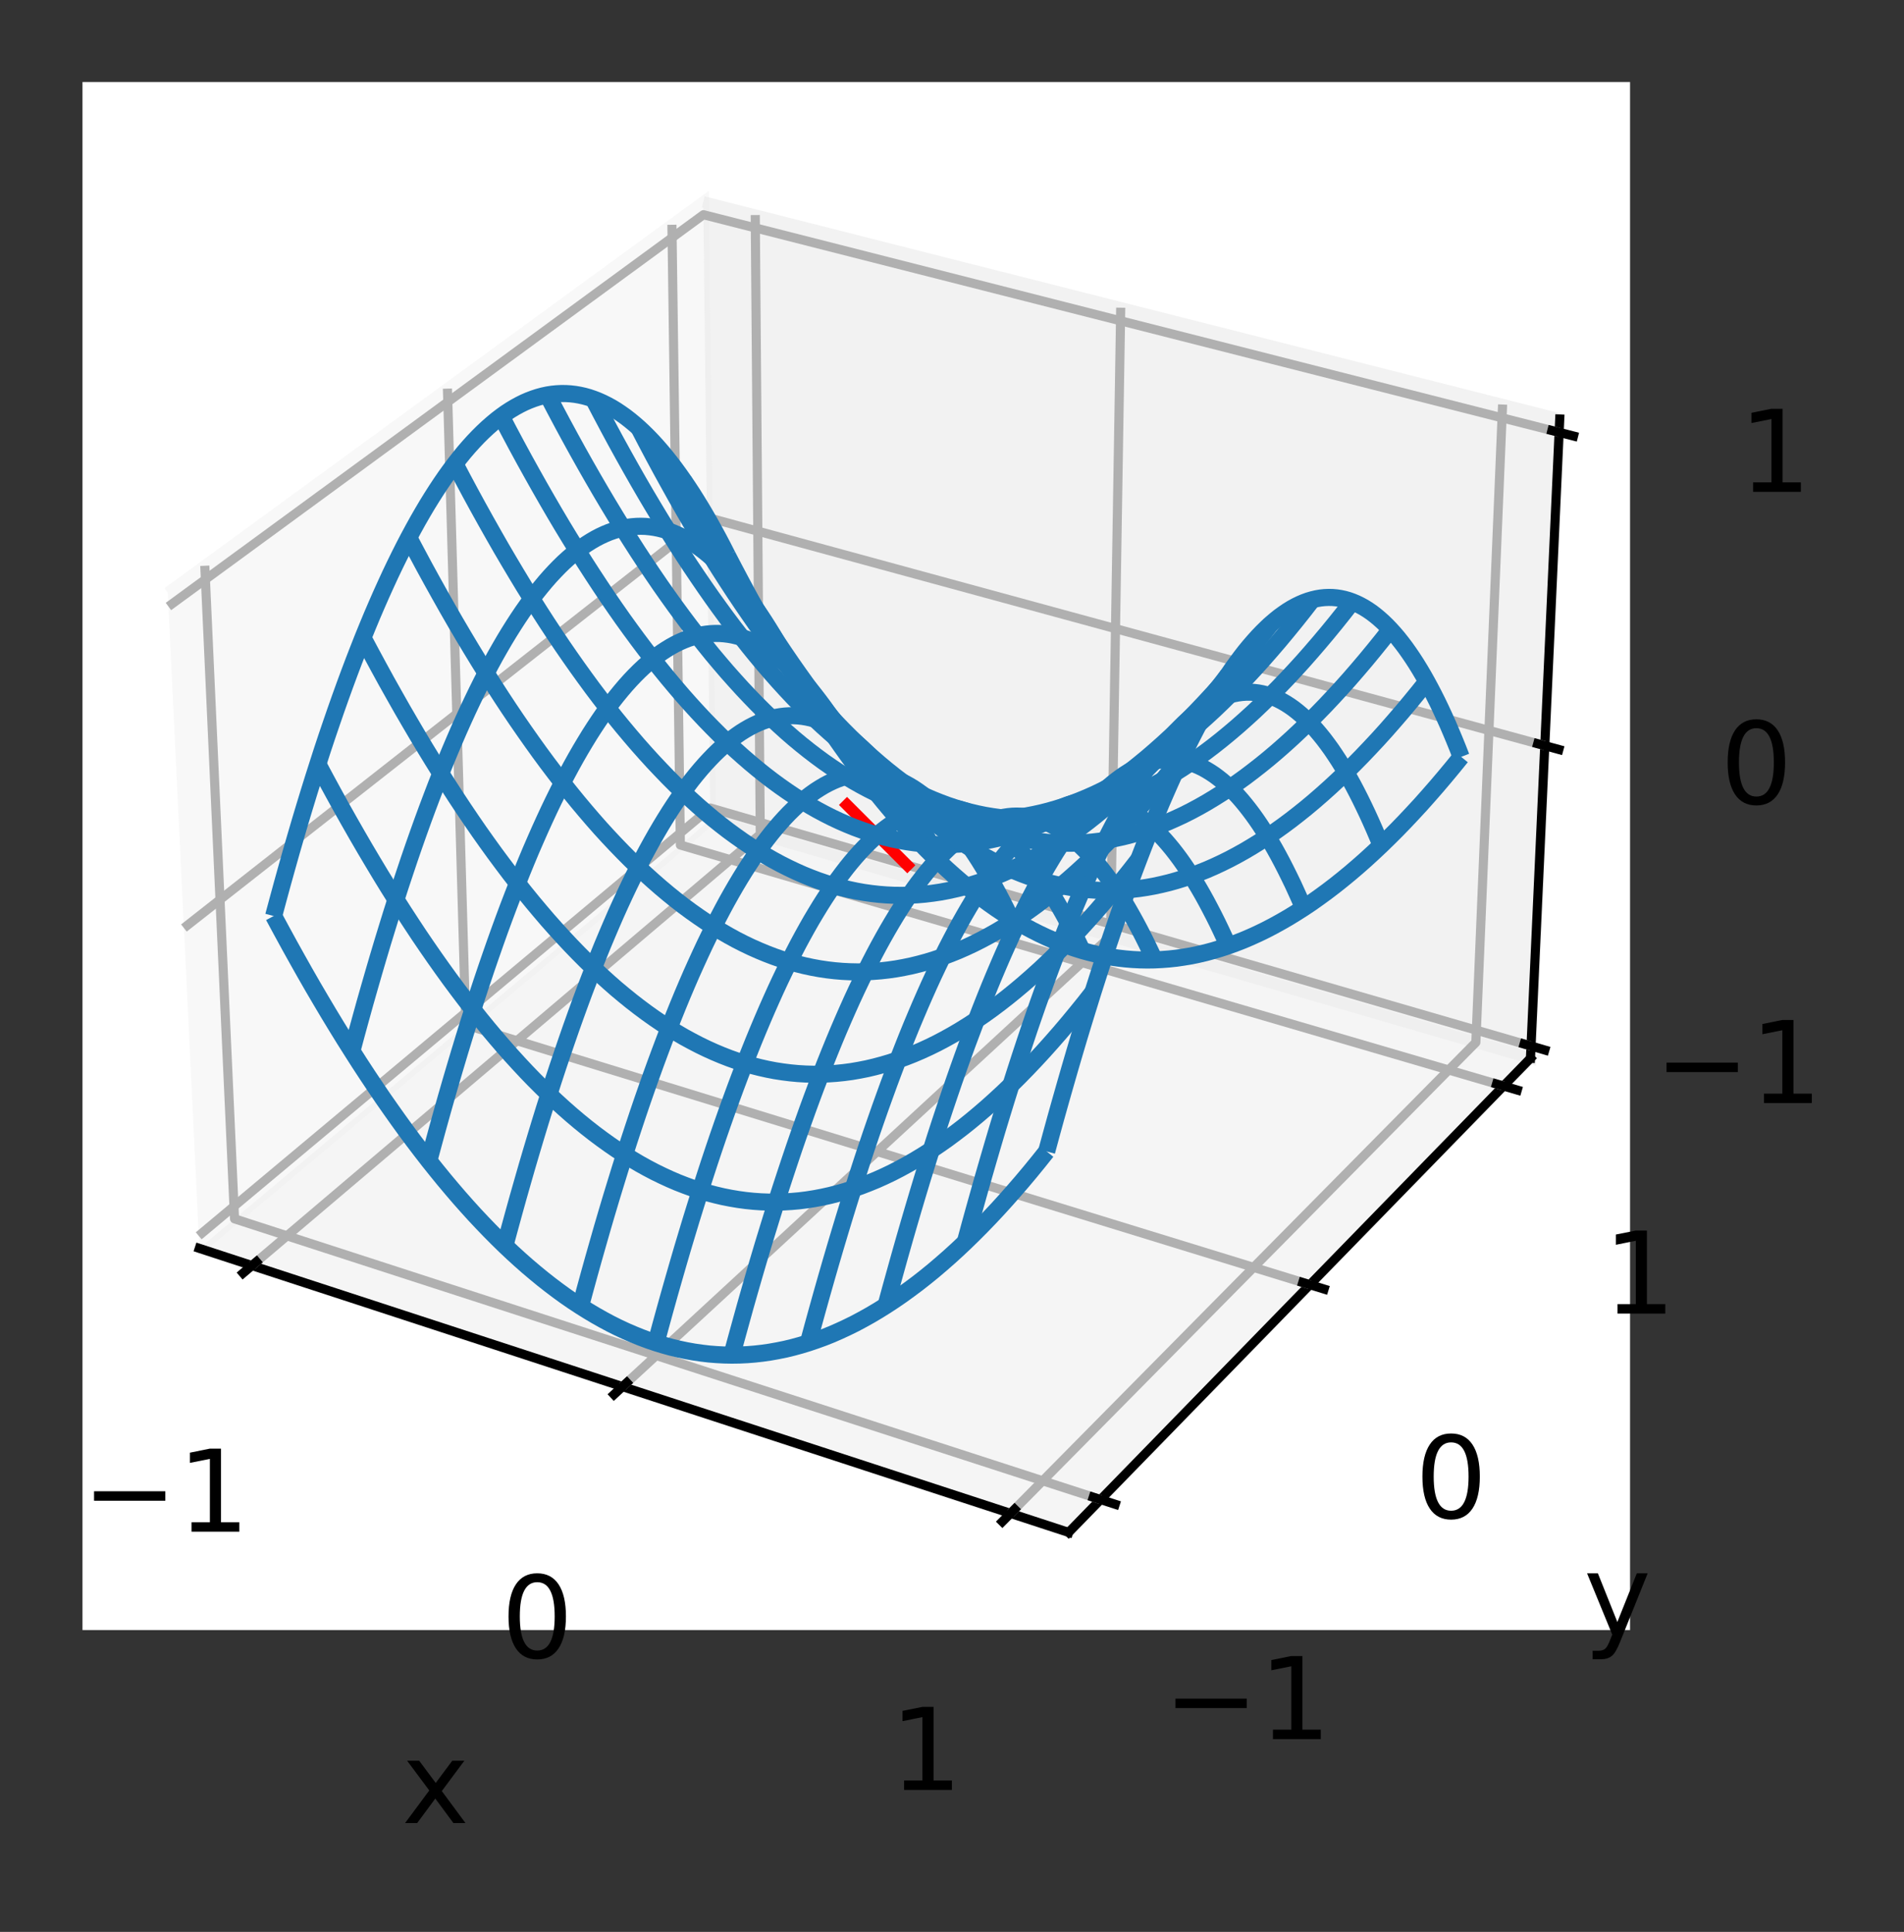 <?xml version="1.0" encoding="UTF-8"?>
<svg xmlns="http://www.w3.org/2000/svg" xmlns:xlink="http://www.w3.org/1999/xlink" width="209pt" height="212pt" viewBox="0 0 209 212" version="1.1">
<rect x="0" y="0" width="209" height="212" fill="#333333" stroke="none"/>
<defs>
<filter id="alpha" filterUnits="objectBoundingBox" x="0%" y="0%" width="100%" height="100%">
  <feColorMatrix type="matrix" in="SourceGraphic" values="0 0 0 0 1 0 0 0 0 1 0 0 0 0 1 0 0 0 1 0"/>
</filter>
<mask id="mask0">
  <g filter="url(#alpha)">
<rect x="0" y="0" width="209" height="212" style="fill:rgb(0%,0%,0%);fill-opacity:0.502;stroke:none;"/>
  </g>
</mask>
<clipPath id="clip1">
  <rect x="0" y="0" width="209" height="212"/>
</clipPath>
<g id="surface5" clip-path="url(#clip1)">
<path style="fill-rule:nonzero;fill:rgb(94.902%,94.902%,94.902%);fill-opacity:1;stroke-width:1;stroke-linecap:butt;stroke-linejoin:miter;stroke:rgb(94.902%,94.902%,94.902%);stroke-opacity:1;stroke-miterlimit:4;" d="M 17.503 109.591 L 62.381 71.972 L 61.759 17.722 L 14.731 52.038 " transform="matrix(1.25,0,0,1.25,0,0)"/>
</g>
<mask id="mask1">
  <g filter="url(#alpha)">
<rect x="0" y="0" width="209" height="212" style="fill:rgb(0%,0%,0%);fill-opacity:0.502;stroke:none;"/>
  </g>
</mask>
<clipPath id="clip2">
  <rect x="0" y="0" width="209" height="212"/>
</clipPath>
<g id="surface8" clip-path="url(#clip2)">
<path style="fill-rule:nonzero;fill:rgb(90.196%,90.196%,90.196%);fill-opacity:1;stroke-width:1;stroke-linecap:butt;stroke-linejoin:miter;stroke:rgb(90.196%,90.196%,90.196%);stroke-opacity:1;stroke-miterlimit:4;" d="M 62.381 71.972 L 134.397 92.906 L 136.966 36.784 L 61.759 17.722 " transform="matrix(1.25,0,0,1.25,0,0)"/>
</g>
<mask id="mask2">
  <g filter="url(#alpha)">
<rect x="0" y="0" width="209" height="212" style="fill:rgb(0%,0%,0%);fill-opacity:0.502;stroke:none;"/>
  </g>
</mask>
<clipPath id="clip3">
  <rect x="0" y="0" width="209" height="212"/>
</clipPath>
<g id="surface11" clip-path="url(#clip3)">
<path style="fill-rule:nonzero;fill:rgb(92.549%,92.549%,92.549%);fill-opacity:1;stroke-width:1;stroke-linecap:butt;stroke-linejoin:miter;stroke:rgb(92.549%,92.549%,92.549%);stroke-opacity:1;stroke-miterlimit:4;" d="M 17.503 109.591 L 93.841 134.525 L 134.397 92.906 L 62.381 71.972 " transform="matrix(1.25,0,0,1.25,0,0)"/>
</g>
</defs>
<g id="surface1">
<path style=" stroke:none;fill-rule:nonzero;fill:rgb(100%,100%,100%);fill-opacity:1;" d="M 9.055 178.875 L 178.93 178.875 L 178.93 9 L 9.055 9 Z M 9.055 178.875 "/>
<use xlink:href="#surface5" mask="url(#mask0)"/>
<use xlink:href="#surface8" mask="url(#mask1)"/>
<use xlink:href="#surface11" mask="url(#mask2)"/>
<path style="fill:none;stroke-width:0.8;stroke-linecap:square;stroke-linejoin:round;stroke:rgb(0%,0%,0%);stroke-opacity:1;stroke-miterlimit:4;" d="M 17.503 109.591 L 93.841 134.525 " transform="matrix(1.25,0,0,1.25,0,0)"/>
<path style=" stroke:none;fill-rule:nonzero;fill:rgb(0%,0%,0%);fill-opacity:1;" d="M 50.969 193.219 L 48.496 196.543 L 51.094 200.055 L 49.77 200.055 L 47.781 197.367 L 45.793 200.055 L 44.465 200.055 L 47.121 196.477 L 44.691 193.219 L 46.016 193.219 L 47.828 195.652 L 49.641 193.219 Z M 50.969 193.219 "/>
<path style="fill:none;stroke-width:0.8;stroke-linecap:butt;stroke-linejoin:round;stroke:rgb(69.02%,69.02%,69.02%);stroke-opacity:1;stroke-miterlimit:4;" d="M 22.128 111.1 L 66.763 73.247 L 66.322 18.878 " transform="matrix(1.25,0,0,1.25,0,0)"/>
<path style="fill:none;stroke-width:0.8;stroke-linecap:butt;stroke-linejoin:round;stroke:rgb(69.02%,69.02%,69.02%);stroke-opacity:1;stroke-miterlimit:4;" d="M 54.666 121.728 L 97.519 82.188 L 98.416 27.012 " transform="matrix(1.25,0,0,1.25,0,0)"/>
<path style="fill:none;stroke-width:0.8;stroke-linecap:butt;stroke-linejoin:round;stroke:rgb(69.02%,69.02%,69.02%);stroke-opacity:1;stroke-miterlimit:4;" d="M 88.737 132.856 L 129.603 91.513 L 131.95 35.513 " transform="matrix(1.25,0,0,1.25,0,0)"/>
<path style="fill:none;stroke-width:0.8;stroke-linecap:square;stroke-linejoin:round;stroke:rgb(0%,0%,0%);stroke-opacity:1;stroke-miterlimit:4;" d="M 22.516 110.772 L 21.347 111.763 " transform="matrix(1.25,0,0,1.25,0,0)"/>
<path style=" stroke:none;fill-rule:nonzero;fill:rgb(0%,0%,0%);fill-opacity:1;" d="M 10.324 163.645 L 18.148 163.645 L 18.148 164.684 L 10.324 164.684 Z M 10.324 163.645 "/>
<path style=" stroke:none;fill-rule:nonzero;fill:rgb(0%,0%,0%);fill-opacity:1;" d="M 21.023 167.047 L 23.039 167.047 L 23.039 160.094 L 20.848 160.531 L 20.848 159.41 L 23.027 158.969 L 24.258 158.969 L 24.258 167.047 L 26.273 167.047 L 26.273 168.082 L 21.023 168.082 Z M 21.023 167.047 "/>
<path style="fill:none;stroke-width:0.8;stroke-linecap:square;stroke-linejoin:round;stroke:rgb(0%,0%,0%);stroke-opacity:1;stroke-miterlimit:4;" d="M 55.041 121.384 L 53.919 122.422 " transform="matrix(1.25,0,0,1.25,0,0)"/>
<path style=" stroke:none;fill-rule:nonzero;fill:rgb(0%,0%,0%);fill-opacity:1;" d="M 58.969 173.625 C 58.336 173.625 57.859 173.938 57.539 174.562 C 57.219 175.184 57.059 176.125 57.059 177.379 C 57.059 178.625 57.219 179.562 57.539 180.188 C 57.859 180.812 58.336 181.125 58.969 181.125 C 59.609 181.125 60.09 180.812 60.406 180.188 C 60.727 179.562 60.887 178.625 60.887 177.379 C 60.887 176.125 60.727 175.184 60.406 174.562 C 60.09 173.938 59.609 173.625 58.969 173.625 Z M 58.969 172.648 C 59.992 172.648 60.773 173.051 61.312 173.859 C 61.852 174.668 62.121 175.84 62.121 177.379 C 62.121 178.91 61.852 180.082 61.312 180.891 C 60.773 181.699 59.992 182.102 58.969 182.102 C 57.949 182.102 57.168 181.699 56.629 180.891 C 56.09 180.082 55.82 178.91 55.82 177.379 C 55.82 175.84 56.09 174.668 56.629 173.859 C 57.168 173.051 57.949 172.648 58.969 172.648 Z M 58.969 172.648 "/>
<path style="fill:none;stroke-width:0.8;stroke-linecap:square;stroke-linejoin:round;stroke:rgb(0%,0%,0%);stroke-opacity:1;stroke-miterlimit:4;" d="M 89.097 132.497 L 88.022 133.581 " transform="matrix(1.25,0,0,1.25,0,0)"/>
<path style=" stroke:none;fill-rule:nonzero;fill:rgb(0%,0%,0%);fill-opacity:1;" d="M 99.242 195.383 L 101.254 195.383 L 101.254 188.43 L 99.062 188.871 L 99.062 187.746 L 101.242 187.309 L 102.477 187.309 L 102.477 195.383 L 104.488 195.383 L 104.488 196.422 L 99.242 196.422 Z M 99.242 195.383 "/>
<path style="fill:none;stroke-width:0.8;stroke-linecap:square;stroke-linejoin:round;stroke:rgb(0%,0%,0%);stroke-opacity:1;stroke-miterlimit:4;" d="M 134.397 92.906 L 93.841 134.525 " transform="matrix(1.25,0,0,1.25,0,0)"/>
<path style=" stroke:none;fill-rule:nonzero;fill:rgb(0%,0%,0%);fill-opacity:1;" d="M 177.859 180.117 C 177.543 180.934 177.234 181.465 176.93 181.711 C 176.629 181.961 176.227 182.082 175.723 182.082 L 174.824 182.082 L 174.824 181.145 L 175.484 181.145 C 175.793 181.145 176.035 181.07 176.203 180.922 C 176.375 180.777 176.566 180.434 176.773 179.887 L 176.973 179.375 L 174.211 172.648 L 175.398 172.648 L 177.535 177.992 L 179.672 172.648 L 180.863 172.648 Z M 177.859 180.117 "/>
<path style="fill:none;stroke-width:0.8;stroke-linecap:butt;stroke-linejoin:round;stroke:rgb(69.02%,69.02%,69.02%);stroke-opacity:1;stroke-miterlimit:4;" d="M 17.984 49.666 L 20.597 107 L 96.647 131.644 " transform="matrix(1.25,0,0,1.25,0,0)"/>
<path style="fill:none;stroke-width:0.8;stroke-linecap:butt;stroke-linejoin:round;stroke:rgb(69.02%,69.02%,69.02%);stroke-opacity:1;stroke-miterlimit:4;" d="M 39.291 34.116 L 40.9 89.981 L 115.028 112.781 " transform="matrix(1.25,0,0,1.25,0,0)"/>
<path style="fill:none;stroke-width:0.8;stroke-linecap:butt;stroke-linejoin:round;stroke:rgb(69.02%,69.02%,69.02%);stroke-opacity:1;stroke-miterlimit:4;" d="M 59.006 19.731 L 59.747 74.184 L 132.025 95.341 " transform="matrix(1.25,0,0,1.25,0,0)"/>
<path style="fill:none;stroke-width:0.8;stroke-linecap:square;stroke-linejoin:round;stroke:rgb(0%,0%,0%);stroke-opacity:1;stroke-miterlimit:4;" d="M 96.006 131.438 L 97.931 132.059 " transform="matrix(1.25,0,0,1.25,0,0)"/>
<path style=" stroke:none;fill-rule:nonzero;fill:rgb(0%,0%,0%);fill-opacity:1;" d="M 129.031 186.402 L 136.855 186.402 L 136.855 187.441 L 129.031 187.441 Z M 129.031 186.402 "/>
<path style=" stroke:none;fill-rule:nonzero;fill:rgb(0%,0%,0%);fill-opacity:1;" d="M 139.73 189.805 L 141.746 189.805 L 141.746 182.852 L 139.555 183.289 L 139.555 182.168 L 141.734 181.727 L 142.965 181.727 L 142.965 189.805 L 144.98 189.805 L 144.98 190.84 L 139.73 190.84 Z M 139.73 189.805 "/>
<path style="fill:none;stroke-width:0.8;stroke-linecap:square;stroke-linejoin:round;stroke:rgb(0%,0%,0%);stroke-opacity:1;stroke-miterlimit:4;" d="M 114.403 112.591 L 116.275 113.166 " transform="matrix(1.25,0,0,1.25,0,0)"/>
<path style=" stroke:none;fill-rule:nonzero;fill:rgb(0%,0%,0%);fill-opacity:1;" d="M 159.285 158.281 C 158.652 158.281 158.176 158.594 157.855 159.219 C 157.535 159.84 157.375 160.781 157.375 162.035 C 157.375 163.281 157.535 164.219 157.855 164.844 C 158.176 165.469 158.652 165.781 159.285 165.781 C 159.926 165.781 160.406 165.469 160.723 164.844 C 161.043 164.219 161.203 163.281 161.203 162.035 C 161.203 160.781 161.043 159.84 160.723 159.219 C 160.406 158.594 159.926 158.281 159.285 158.281 Z M 159.285 157.305 C 160.309 157.305 161.09 157.707 161.629 158.516 C 162.168 159.324 162.438 160.496 162.438 162.035 C 162.438 163.566 162.168 164.738 161.629 165.547 C 161.09 166.355 160.309 166.758 159.285 166.758 C 158.266 166.758 157.484 166.355 156.945 165.547 C 156.406 164.738 156.137 163.566 156.137 162.035 C 156.137 160.496 156.406 159.324 156.945 158.516 C 157.484 157.707 158.266 157.305 159.285 157.305 Z M 159.285 157.305 "/>
<path style="fill:none;stroke-width:0.8;stroke-linecap:square;stroke-linejoin:round;stroke:rgb(0%,0%,0%);stroke-opacity:1;stroke-miterlimit:4;" d="M 131.419 95.162 L 133.238 95.694 " transform="matrix(1.25,0,0,1.25,0,0)"/>
<path style=" stroke:none;fill-rule:nonzero;fill:rgb(0%,0%,0%);fill-opacity:1;" d="M 177.547 143.109 L 179.562 143.109 L 179.562 136.156 L 177.371 136.598 L 177.371 135.473 L 179.551 135.035 L 180.781 135.035 L 180.781 143.109 L 182.797 143.109 L 182.797 144.148 L 177.547 144.148 Z M 177.547 143.109 "/>
<path style="fill:none;stroke-width:0.8;stroke-linecap:square;stroke-linejoin:round;stroke:rgb(0%,0%,0%);stroke-opacity:1;stroke-miterlimit:4;" d="M 134.397 92.906 L 136.966 36.784 " transform="matrix(1.25,0,0,1.25,0,0)"/>
<path style="fill:none;stroke-width:0.8;stroke-linecap:butt;stroke-linejoin:round;stroke:rgb(69.02%,69.02%,69.02%);stroke-opacity:1;stroke-miterlimit:4;" d="M 134.447 91.831 L 62.369 70.931 L 17.45 108.491 " transform="matrix(1.25,0,0,1.25,0,0)"/>
<path style="fill:none;stroke-width:0.8;stroke-linecap:butt;stroke-linejoin:round;stroke:rgb(69.02%,69.02%,69.02%);stroke-opacity:1;stroke-miterlimit:4;" d="M 135.653 65.459 L 62.078 45.413 L 16.15 81.469 " transform="matrix(1.25,0,0,1.25,0,0)"/>
<path style="fill:none;stroke-width:0.8;stroke-linecap:butt;stroke-linejoin:round;stroke:rgb(69.02%,69.02%,69.02%);stroke-opacity:1;stroke-miterlimit:4;" d="M 136.912 37.956 L 61.772 18.85 L 14.791 53.244 " transform="matrix(1.25,0,0,1.25,0,0)"/>
<path style="fill:none;stroke-width:0.8;stroke-linecap:square;stroke-linejoin:round;stroke:rgb(0%,0%,0%);stroke-opacity:1;stroke-miterlimit:4;" d="M 133.841 91.653 L 135.656 92.181 " transform="matrix(1.25,0,0,1.25,0,0)"/>
<path style=" stroke:none;fill-rule:nonzero;fill:rgb(0%,0%,0%);fill-opacity:1;" d="M 182.934 116.605 L 190.758 116.605 L 190.758 117.645 L 182.934 117.645 Z M 182.934 116.605 "/>
<path style=" stroke:none;fill-rule:nonzero;fill:rgb(0%,0%,0%);fill-opacity:1;" d="M 193.633 120.008 L 195.645 120.008 L 195.645 113.055 L 193.453 113.492 L 193.453 112.371 L 195.633 111.93 L 196.867 111.93 L 196.867 120.008 L 198.879 120.008 L 198.879 121.043 L 193.633 121.043 Z M 193.633 120.008 "/>
<path style="fill:none;stroke-width:0.8;stroke-linecap:square;stroke-linejoin:round;stroke:rgb(0%,0%,0%);stroke-opacity:1;stroke-miterlimit:4;" d="M 135.034 65.291 L 136.891 65.797 " transform="matrix(1.25,0,0,1.25,0,0)"/>
<path style=" stroke:none;fill-rule:nonzero;fill:rgb(0%,0%,0%);fill-opacity:1;" d="M 192.793 79.91 C 192.16 79.91 191.684 80.223 191.363 80.848 C 191.043 81.469 190.883 82.41 190.883 83.664 C 190.883 84.91 191.043 85.848 191.363 86.473 C 191.684 87.098 192.16 87.41 192.793 87.41 C 193.434 87.41 193.914 87.098 194.23 86.473 C 194.551 85.848 194.711 84.91 194.711 83.664 C 194.711 82.41 194.551 81.469 194.23 80.848 C 193.914 80.223 193.434 79.91 192.793 79.91 Z M 192.793 78.934 C 193.816 78.934 194.598 79.336 195.137 80.145 C 195.676 80.953 195.945 82.125 195.945 83.664 C 195.945 85.195 195.676 86.367 195.137 87.176 C 194.598 87.984 193.816 88.387 192.793 88.387 C 191.773 88.387 190.992 87.984 190.453 87.176 C 189.914 86.367 189.645 85.195 189.645 83.664 C 189.645 82.125 189.914 80.953 190.453 80.145 C 190.992 79.336 191.773 78.934 192.793 78.934 Z M 192.793 78.934 "/>
<path style="fill:none;stroke-width:0.8;stroke-linecap:square;stroke-linejoin:round;stroke:rgb(0%,0%,0%);stroke-opacity:1;stroke-miterlimit:4;" d="M 136.281 37.794 L 138.178 38.278 " transform="matrix(1.25,0,0,1.25,0,0)"/>
<path style=" stroke:none;fill-rule:nonzero;fill:rgb(0%,0%,0%);fill-opacity:1;" d="M 192.434 52.938 L 194.445 52.938 L 194.445 45.984 L 192.254 46.422 L 192.254 45.301 L 194.434 44.859 L 195.668 44.859 L 195.668 52.938 L 197.68 52.938 L 197.68 53.973 L 192.434 53.973 Z M 192.434 52.938 "/>
<path style="fill-rule:nonzero;fill:rgb(100%,0%,0%);fill-opacity:1;stroke-width:1;stroke-linecap:butt;stroke-linejoin:round;stroke:rgb(100%,0%,0%);stroke-opacity:1;stroke-miterlimit:4;" d="M -3.001 2.999 L 2.999 -3.001 M -3.001 -3.001 L 2.999 2.999 " transform="matrix(1.25,0,0,1.25,96.286,91.642)"/>
<path style="fill:none;stroke-width:1.5;stroke-linecap:butt;stroke-linejoin:round;stroke:rgb(12.157%,46.667%,70.588%);stroke-opacity:1;stroke-miterlimit:4;" d="M 24.028 80.416 L 24.413 78.981 L 24.797 77.569 L 25.184 76.181 L 25.569 74.812 L 25.959 73.469 L 26.347 72.144 L 26.738 70.844 L 27.128 69.566 L 27.519 68.309 L 27.913 67.075 L 28.303 65.862 L 28.697 64.675 L 29.094 63.509 L 29.488 62.366 L 29.884 61.247 L 30.281 60.147 L 30.678 59.072 L 31.075 58.022 L 31.475 56.991 L 31.872 55.984 L 32.272 55.003 L 32.672 54.041 L 33.075 53.103 L 33.475 52.191 L 33.878 51.3 L 34.278 50.431 L 34.681 49.587 L 35.084 48.766 L 35.487 47.966 L 35.891 47.191 L 36.297 46.438 L 36.7 45.709 L 37.106 45.003 L 37.509 44.322 L 37.916 43.663 L 38.322 43.025 L 38.728 42.413 L 39.134 41.822 L 39.541 41.256 L 39.947 40.712 L 40.353 40.194 L 40.759 39.694 L 41.166 39.222 L 41.575 38.769 L 41.981 38.341 L 42.388 37.938 L 42.794 37.556 L 43.203 37.197 L 43.609 36.859 L 44.016 36.547 L 44.422 36.256 L 44.828 35.991 L 45.237 35.747 L 45.644 35.525 L 46.05 35.325 L 46.456 35.15 L 46.862 34.997 L 47.266 34.866 L 47.672 34.756 L 48.078 34.669 L 48.484 34.606 L 48.888 34.566 L 49.291 34.547 L 49.697 34.55 L 50.1 34.575 L 50.503 34.622 L 50.906 34.691 L 51.309 34.781 L 51.712 34.894 L 52.112 35.031 L 52.516 35.188 L 52.916 35.366 L 53.316 35.566 L 53.716 35.784 L 54.116 36.028 L 54.513 36.294 L 54.913 36.578 L 55.309 36.884 L 55.706 37.212 L 56.103 37.559 L 56.497 37.928 L 56.894 38.319 L 57.288 38.728 L 57.681 39.159 L 58.072 39.609 L 58.466 40.081 L 58.856 40.575 L 59.247 41.084 L 59.638 41.619 L 60.025 42.169 L 60.416 42.741 L 60.803 43.331 L 61.188 43.944 L 61.575 44.575 L 61.959 45.225 L 62.344 45.894 L 62.725 46.581 L 63.109 47.288 L 63.491 48.013 L 63.869 48.759 " transform="matrix(1.25,0,0,1.25,0,0)"/>
<path style="fill:none;stroke-width:1.5;stroke-linecap:butt;stroke-linejoin:round;stroke:rgb(12.157%,46.667%,70.588%);stroke-opacity:1;stroke-miterlimit:4;" d="M 30.9 92.272 L 31.281 90.844 L 31.666 89.438 L 32.05 88.053 L 32.438 86.691 L 32.825 85.35 L 33.212 84.031 L 33.6 82.734 L 33.991 81.459 L 34.378 80.206 L 34.769 78.975 L 35.159 77.766 L 35.553 76.581 L 35.944 75.416 L 36.337 74.275 L 36.731 73.156 L 37.125 72.059 L 37.519 70.987 L 37.916 69.934 L 38.309 68.906 L 38.706 67.9 L 39.103 66.916 L 39.5 65.956 L 39.897 65.019 L 40.294 64.103 L 40.694 63.209 L 41.091 62.341 L 41.491 61.494 L 41.888 60.672 L 42.288 59.869 L 42.688 59.091 L 43.087 58.337 L 43.487 57.603 L 43.888 56.897 L 44.288 56.209 L 44.688 55.547 L 45.091 54.906 L 45.491 54.288 L 45.891 53.694 L 46.294 53.122 L 46.694 52.572 L 47.094 52.047 L 47.497 51.544 L 47.897 51.062 L 48.297 50.606 L 48.7 50.172 L 49.1 49.759 L 49.5 49.369 L 49.903 49.003 L 50.303 48.659 L 50.703 48.337 L 51.103 48.041 L 51.503 47.766 L 51.903 47.513 L 52.303 47.281 L 52.703 47.072 L 53.1 46.888 L 53.5 46.722 L 53.9 46.581 L 54.297 46.462 L 54.694 46.366 L 55.094 46.291 L 55.491 46.241 L 55.888 46.209 L 56.281 46.2 L 56.678 46.212 L 57.075 46.25 L 57.469 46.306 L 57.862 46.384 L 58.256 46.484 L 58.65 46.606 L 59.044 46.75 L 59.434 46.916 L 59.828 47.1 L 60.219 47.309 L 60.609 47.538 L 60.997 47.788 L 61.388 48.056 L 61.775 48.347 L 62.163 48.659 L 62.55 48.994 L 62.938 49.347 L 63.322 49.722 L 63.706 50.116 L 64.091 50.528 L 64.475 50.966 L 64.856 51.419 L 65.237 51.894 L 65.619 52.391 L 66 52.903 L 66.378 53.441 L 66.756 53.994 L 67.134 54.566 L 67.509 55.159 L 67.884 55.772 L 68.259 56.403 L 68.634 57.053 L 69.006 57.722 L 69.378 58.413 L 69.747 59.119 L 70.119 59.844 " transform="matrix(1.25,0,0,1.25,0,0)"/>
<path style="fill:none;stroke-width:1.5;stroke-linecap:butt;stroke-linejoin:round;stroke:rgb(12.157%,46.667%,70.588%);stroke-opacity:1;stroke-miterlimit:4;" d="M 37.656 101.9 L 38.041 100.475 L 38.425 99.069 L 38.809 97.688 L 39.194 96.328 L 39.581 94.987 L 39.969 93.672 L 40.356 92.375 L 40.744 91.103 L 41.131 89.85 L 41.522 88.622 L 41.909 87.412 L 42.3 86.228 L 42.691 85.066 L 43.084 83.925 L 43.475 82.806 L 43.866 81.709 L 44.259 80.634 L 44.653 79.581 L 45.047 78.553 L 45.441 77.547 L 45.834 76.562 L 46.228 75.6 L 46.622 74.659 L 47.019 73.744 L 47.413 72.85 L 47.809 71.978 L 48.203 71.128 L 48.6 70.3 L 48.997 69.497 L 49.391 68.716 L 49.788 67.959 L 50.184 67.222 L 50.581 66.509 L 50.978 65.819 L 51.375 65.153 L 51.769 64.509 L 52.166 63.888 L 52.562 63.288 L 52.959 62.709 L 53.356 62.156 L 53.753 61.625 L 54.15 61.116 L 54.547 60.631 L 54.941 60.169 L 55.337 59.728 L 55.734 59.309 L 56.128 58.916 L 56.525 58.541 L 56.919 58.191 L 57.312 57.862 L 57.709 57.559 L 58.103 57.275 L 58.497 57.016 L 58.891 56.775 L 59.284 56.559 L 59.675 56.366 L 60.069 56.194 L 60.459 56.044 L 60.853 55.919 L 61.244 55.812 L 61.634 55.728 L 62.025 55.669 L 62.416 55.628 L 62.803 55.609 L 63.194 55.612 L 63.581 55.641 L 63.969 55.688 L 64.356 55.756 L 64.741 55.847 L 65.128 55.956 L 65.513 56.091 L 65.897 56.244 L 66.281 56.419 L 66.662 56.616 L 67.047 56.834 L 67.428 57.072 L 67.809 57.331 L 68.188 57.609 L 68.569 57.909 L 68.947 58.231 L 69.325 58.572 L 69.7 58.934 L 70.078 59.316 L 70.453 59.719 L 70.825 60.141 L 71.2 60.584 L 71.572 61.044 L 71.944 61.528 L 72.316 62.028 L 72.684 62.55 L 73.053 63.091 L 73.422 63.65 L 73.787 64.228 L 74.153 64.828 L 74.519 65.444 L 74.881 66.081 L 75.244 66.737 L 75.606 67.409 L 75.966 68.103 L 76.328 68.812 " transform="matrix(1.25,0,0,1.25,0,0)"/>
<path style="fill:none;stroke-width:1.5;stroke-linecap:butt;stroke-linejoin:round;stroke:rgb(12.157%,46.667%,70.588%);stroke-opacity:1;stroke-miterlimit:4;" d="M 44.337 109.356 L 44.722 107.931 L 45.106 106.528 L 45.491 105.144 L 45.878 103.784 L 46.263 102.444 L 46.65 101.128 L 47.038 99.831 L 47.425 98.556 L 47.812 97.306 L 48.203 96.075 L 48.591 94.866 L 48.981 93.678 L 49.372 92.516 L 49.763 91.372 L 50.153 90.25 L 50.544 89.153 L 50.934 88.078 L 51.325 87.022 L 51.719 85.991 L 52.109 84.981 L 52.503 83.997 L 52.894 83.031 L 53.288 82.091 L 53.681 81.169 L 54.072 80.272 L 54.466 79.397 L 54.859 78.547 L 55.253 77.716 L 55.647 76.909 L 56.038 76.125 L 56.431 75.362 L 56.825 74.625 L 57.219 73.909 L 57.612 73.216 L 58.006 72.544 L 58.4 71.894 L 58.791 71.269 L 59.184 70.666 L 59.578 70.084 L 59.969 69.525 L 60.362 68.991 L 60.753 68.475 L 61.147 67.984 L 61.538 67.519 L 61.931 67.072 L 62.322 66.65 L 62.712 66.247 L 63.103 65.869 L 63.494 65.513 L 63.881 65.181 L 64.272 64.869 L 64.662 64.581 L 65.05 64.312 L 65.438 64.069 L 65.825 63.847 L 66.213 63.647 L 66.6 63.469 L 66.987 63.312 L 67.372 63.178 L 67.756 63.066 L 68.141 62.975 L 68.525 62.909 L 68.909 62.862 L 69.294 62.837 L 69.675 62.831 L 70.056 62.85 L 70.438 62.891 L 70.819 62.953 L 71.197 63.034 L 71.575 63.138 L 71.953 63.263 L 72.331 63.409 L 72.706 63.575 L 73.084 63.766 L 73.459 63.972 L 73.831 64.203 L 74.206 64.453 L 74.578 64.725 L 74.95 65.016 L 75.319 65.328 L 75.691 65.662 L 76.059 66.013 L 76.428 66.388 L 76.794 66.781 L 77.159 67.194 L 77.525 67.625 L 77.891 68.078 L 78.253 68.55 L 78.616 69.044 L 78.975 69.556 L 79.334 70.084 L 79.694 70.634 L 80.053 71.206 L 80.409 71.794 L 80.766 72.4 L 81.119 73.028 L 81.472 73.672 L 81.825 74.334 L 82.178 75.016 L 82.528 75.719 " transform="matrix(1.25,0,0,1.25,0,0)"/>
<path style="fill:none;stroke-width:1.5;stroke-linecap:butt;stroke-linejoin:round;stroke:rgb(12.157%,46.667%,70.588%);stroke-opacity:1;stroke-miterlimit:4;" d="M 50.978 114.678 L 51.362 113.25 L 51.747 111.844 L 52.134 110.459 L 52.522 109.097 L 52.906 107.756 L 53.294 106.434 L 53.681 105.138 L 54.072 103.859 L 54.459 102.603 L 54.847 101.372 L 55.237 100.159 L 55.628 98.969 L 56.016 97.803 L 56.406 96.656 L 56.797 95.534 L 57.188 94.431 L 57.578 93.353 L 57.969 92.297 L 58.359 91.259 L 58.75 90.247 L 59.144 89.259 L 59.534 88.291 L 59.925 87.344 L 60.316 86.422 L 60.706 85.522 L 61.1 84.644 L 61.491 83.787 L 61.881 82.953 L 62.272 82.144 L 62.666 81.356 L 63.056 80.591 L 63.447 79.847 L 63.837 79.125 L 64.228 78.428 L 64.619 77.753 L 65.009 77.1 L 65.4 76.469 L 65.791 75.862 L 66.178 75.278 L 66.569 74.716 L 66.956 74.175 L 67.347 73.656 L 67.734 73.162 L 68.122 72.691 L 68.509 72.241 L 68.897 71.812 L 69.284 71.406 L 69.672 71.025 L 70.056 70.662 L 70.444 70.325 L 70.828 70.009 L 71.213 69.716 L 71.597 69.444 L 71.981 69.197 L 72.362 68.969 L 72.747 68.763 L 73.128 68.581 L 73.509 68.419 L 73.891 68.281 L 74.269 68.162 L 74.647 68.069 L 75.028 67.994 L 75.403 67.944 L 75.781 67.912 L 76.159 67.906 L 76.534 67.919 L 76.909 67.953 L 77.281 68.009 L 77.656 68.084 L 78.028 68.184 L 78.4 68.303 L 78.772 68.444 L 79.141 68.606 L 79.509 68.787 L 79.878 68.991 L 80.247 69.216 L 80.612 69.463 L 80.978 69.728 L 81.341 70.013 L 81.706 70.319 L 82.069 70.647 L 82.428 70.994 L 82.791 71.362 L 83.15 71.747 L 83.506 72.156 L 83.866 72.584 L 84.222 73.031 L 84.575 73.497 L 84.931 73.981 L 85.284 74.487 L 85.634 75.013 L 85.984 75.556 L 86.334 76.122 L 86.684 76.703 L 87.031 77.303 L 87.378 77.925 L 87.722 78.562 L 88.066 79.219 L 88.406 79.897 L 88.75 80.591 " transform="matrix(1.25,0,0,1.25,0,0)"/>
<path style="fill:none;stroke-width:1.5;stroke-linecap:butt;stroke-linejoin:round;stroke:rgb(12.157%,46.667%,70.588%);stroke-opacity:1;stroke-miterlimit:4;" d="M 57.609 117.884 L 57.994 116.45 L 58.381 115.041 L 58.769 113.65 L 59.159 112.281 L 59.547 110.934 L 59.934 109.609 L 60.325 108.306 L 60.712 107.025 L 61.103 105.766 L 61.494 104.528 L 61.884 103.309 L 62.272 102.116 L 62.663 100.944 L 63.053 99.794 L 63.444 98.666 L 63.834 97.559 L 64.225 96.475 L 64.616 95.412 L 65.006 94.375 L 65.397 93.356 L 65.791 92.362 L 66.181 91.391 L 66.572 90.441 L 66.963 89.513 L 67.353 88.606 L 67.744 87.725 L 68.131 86.866 L 68.522 86.028 L 68.912 85.213 L 69.303 84.422 L 69.694 83.65 L 70.081 82.903 L 70.472 82.178 L 70.859 81.478 L 71.247 80.797 L 71.638 80.141 L 72.025 79.506 L 72.412 78.894 L 72.8 78.306 L 73.188 77.741 L 73.572 77.197 L 73.959 76.675 L 74.344 76.175 L 74.728 75.7 L 75.112 75.247 L 75.497 74.816 L 75.881 74.406 L 76.266 74.019 L 76.647 73.656 L 77.028 73.312 L 77.409 72.994 L 77.791 72.697 L 78.172 72.422 L 78.55 72.169 L 78.928 71.941 L 79.306 71.731 L 79.684 71.544 L 80.062 71.381 L 80.438 71.237 L 80.812 71.119 L 81.188 71.019 L 81.559 70.944 L 81.931 70.888 L 82.306 70.856 L 82.675 70.844 L 83.047 70.853 L 83.416 70.884 L 83.784 70.938 L 84.153 71.013 L 84.519 71.109 L 84.884 71.225 L 85.25 71.362 L 85.612 71.522 L 85.975 71.703 L 86.338 71.903 L 86.7 72.125 L 87.059 72.366 L 87.419 72.631 L 87.775 72.912 L 88.131 73.219 L 88.487 73.541 L 88.841 73.888 L 89.197 74.25 L 89.547 74.638 L 89.9 75.041 L 90.25 75.466 L 90.597 75.909 L 90.947 76.375 L 91.291 76.859 L 91.638 77.362 L 91.981 77.884 L 92.325 78.428 L 92.666 78.987 L 93.006 79.569 L 93.347 80.166 L 93.684 80.784 L 94.019 81.422 L 94.356 82.078 L 94.691 82.75 L 95.022 83.444 " transform="matrix(1.25,0,0,1.25,0,0)"/>
<path style="fill:none;stroke-width:1.5;stroke-linecap:butt;stroke-linejoin:round;stroke:rgb(12.157%,46.667%,70.588%);stroke-opacity:1;stroke-miterlimit:4;" d="M 64.266 118.966 L 64.656 117.525 L 65.047 116.106 L 65.434 114.709 L 65.825 113.334 L 66.216 111.978 L 66.606 110.647 L 66.997 109.334 L 67.391 108.047 L 67.781 106.781 L 68.172 105.534 L 68.562 104.312 L 68.956 103.109 L 69.347 101.931 L 69.737 100.775 L 70.128 99.641 L 70.522 98.528 L 70.912 97.438 L 71.303 96.369 L 71.694 95.325 L 72.088 94.303 L 72.478 93.3 L 72.869 92.325 L 73.259 91.369 L 73.65 90.434 L 74.041 89.525 L 74.431 88.638 L 74.819 87.772 L 75.209 86.931 L 75.6 86.109 L 75.987 85.312 L 76.378 84.537 L 76.766 83.787 L 77.153 83.059 L 77.541 82.353 L 77.928 81.669 L 78.316 81.006 L 78.7 80.369 L 79.088 79.753 L 79.472 79.162 L 79.856 78.591 L 80.241 78.044 L 80.625 77.519 L 81.009 77.019 L 81.391 76.537 L 81.772 76.081 L 82.153 75.647 L 82.534 75.234 L 82.916 74.847 L 83.294 74.478 L 83.675 74.134 L 84.053 73.812 L 84.428 73.516 L 84.806 73.237 L 85.181 72.984 L 85.556 72.75 L 85.931 72.541 L 86.306 72.353 L 86.678 72.188 L 87.05 72.044 L 87.419 71.922 L 87.791 71.822 L 88.159 71.744 L 88.528 71.688 L 88.894 71.653 L 89.263 71.641 L 89.628 71.65 L 89.991 71.681 L 90.356 71.734 L 90.716 71.806 L 91.078 71.903 L 91.438 72.019 L 91.797 72.156 L 92.156 72.316 L 92.513 72.497 L 92.869 72.697 L 93.225 72.919 L 93.578 73.162 L 93.931 73.425 L 94.284 73.709 L 94.634 74.013 L 94.981 74.338 L 95.331 74.684 L 95.678 75.05 L 96.022 75.434 L 96.369 75.841 L 96.709 76.269 L 97.053 76.713 L 97.394 77.178 L 97.731 77.666 L 98.072 78.169 L 98.406 78.694 L 98.744 79.237 L 99.078 79.8 L 99.409 80.381 L 99.741 80.981 L 100.072 81.603 L 100.4 82.241 L 100.728 82.9 L 101.053 83.575 L 101.378 84.269 " transform="matrix(1.25,0,0,1.25,0,0)"/>
<path style="fill:none;stroke-width:1.5;stroke-linecap:butt;stroke-linejoin:round;stroke:rgb(12.157%,46.667%,70.588%);stroke-opacity:1;stroke-miterlimit:4;" d="M 70.987 117.891 L 71.378 116.441 L 71.772 115.013 L 72.166 113.603 L 72.559 112.219 L 72.953 110.853 L 73.347 109.513 L 73.741 108.194 L 74.134 106.894 L 74.528 105.619 L 74.922 104.362 L 75.316 103.131 L 75.706 101.922 L 76.1 100.734 L 76.494 99.569 L 76.888 98.428 L 77.281 97.306 L 77.675 96.209 L 78.066 95.134 L 78.459 94.081 L 78.85 93.05 L 79.244 92.044 L 79.634 91.059 L 80.025 90.097 L 80.419 89.159 L 80.809 88.241 L 81.2 87.347 L 81.588 86.478 L 81.978 85.628 L 82.369 84.803 L 82.756 84.003 L 83.144 83.222 L 83.534 82.466 L 83.922 81.731 L 84.306 81.022 L 84.694 80.334 L 85.081 79.669 L 85.466 79.028 L 85.85 78.409 L 86.234 77.812 L 86.619 77.237 L 87 76.688 L 87.381 76.159 L 87.766 75.656 L 88.144 75.175 L 88.525 74.716 L 88.903 74.278 L 89.284 73.866 L 89.662 73.475 L 90.037 73.106 L 90.416 72.759 L 90.791 72.438 L 91.166 72.138 L 91.537 71.859 L 91.909 71.603 L 92.284 71.372 L 92.653 71.159 L 93.025 70.972 L 93.394 70.806 L 93.763 70.662 L 94.128 70.544 L 94.494 70.444 L 94.859 70.366 L 95.225 70.312 L 95.588 70.278 L 95.95 70.269 L 96.309 70.278 L 96.672 70.309 L 97.028 70.366 L 97.388 70.441 L 97.744 70.537 L 98.1 70.656 L 98.453 70.797 L 98.806 70.959 L 99.159 71.141 L 99.509 71.347 L 99.859 71.572 L 100.206 71.816 L 100.553 72.084 L 100.9 72.372 L 101.244 72.681 L 101.588 73.009 L 101.928 73.359 L 102.269 73.728 L 102.609 74.119 L 102.947 74.528 L 103.284 74.959 L 103.619 75.409 L 103.953 75.881 L 104.284 76.372 L 104.616 76.881 L 104.947 77.412 L 105.275 77.959 L 105.603 78.528 L 105.928 79.116 L 106.25 79.725 L 106.575 80.35 L 106.897 80.994 L 107.216 81.659 L 107.534 82.341 L 107.85 83.041 " transform="matrix(1.25,0,0,1.25,0,0)"/>
<path style="fill:none;stroke-width:1.5;stroke-linecap:butt;stroke-linejoin:round;stroke:rgb(12.157%,46.667%,70.588%);stroke-opacity:1;stroke-miterlimit:4;" d="M 77.806 114.612 L 78.203 113.147 L 78.603 111.706 L 79 110.284 L 79.397 108.884 L 79.794 107.509 L 80.191 106.156 L 80.588 104.822 L 80.984 103.513 L 81.381 102.225 L 81.778 100.959 L 82.172 99.719 L 82.569 98.497 L 82.966 97.3 L 83.362 96.125 L 83.756 94.972 L 84.153 93.841 L 84.547 92.734 L 84.941 91.65 L 85.338 90.591 L 85.731 89.55 L 86.125 88.534 L 86.516 87.544 L 86.909 86.572 L 87.303 85.625 L 87.694 84.703 L 88.084 83.803 L 88.478 82.925 L 88.866 82.072 L 89.256 81.241 L 89.647 80.431 L 90.034 79.647 L 90.425 78.884 L 90.812 78.147 L 91.197 77.431 L 91.584 76.741 L 91.969 76.072 L 92.356 75.425 L 92.737 74.803 L 93.122 74.203 L 93.506 73.625 L 93.888 73.072 L 94.269 72.544 L 94.65 72.037 L 95.028 71.553 L 95.406 71.091 L 95.784 70.653 L 96.162 70.241 L 96.537 69.847 L 96.912 69.478 L 97.287 69.134 L 97.659 68.809 L 98.034 68.509 L 98.403 68.234 L 98.775 67.978 L 99.144 67.747 L 99.513 67.537 L 99.878 67.353 L 100.247 67.188 L 100.609 67.047 L 100.975 66.928 L 101.338 66.831 L 101.7 66.756 L 102.059 66.706 L 102.419 66.675 L 102.778 66.669 L 103.134 66.684 L 103.491 66.719 L 103.844 66.778 L 104.197 66.859 L 104.55 66.963 L 104.9 67.084 L 105.25 67.231 L 105.6 67.397 L 105.947 67.588 L 106.291 67.797 L 106.638 68.028 L 106.978 68.281 L 107.322 68.553 L 107.659 68.85 L 108 69.166 L 108.338 69.5 L 108.675 69.856 L 109.009 70.234 L 109.341 70.634 L 109.672 71.053 L 110.003 71.491 L 110.331 71.95 L 110.659 72.431 L 110.984 72.931 L 111.309 73.45 L 111.634 73.987 L 111.956 74.547 L 112.275 75.125 L 112.594 75.725 L 112.909 76.341 L 113.225 76.978 L 113.541 77.631 L 113.85 78.306 L 114.162 79 L 114.472 79.713 " transform="matrix(1.25,0,0,1.25,0,0)"/>
<path style="fill:none;stroke-width:1.5;stroke-linecap:butt;stroke-linejoin:round;stroke:rgb(12.157%,46.667%,70.588%);stroke-opacity:1;stroke-miterlimit:4;" d="M 84.769 109.044 L 85.169 107.562 L 85.572 106.106 L 85.975 104.669 L 86.375 103.256 L 86.778 101.862 L 87.178 100.494 L 87.578 99.147 L 87.981 97.822 L 88.381 96.522 L 88.781 95.244 L 89.181 93.987 L 89.581 92.753 L 89.981 91.544 L 90.378 90.356 L 90.778 89.194 L 91.175 88.053 L 91.575 86.934 L 91.972 85.838 L 92.369 84.769 L 92.766 83.719 L 93.159 82.694 L 93.556 81.691 L 93.95 80.713 L 94.344 79.759 L 94.737 78.828 L 95.131 77.919 L 95.525 77.034 L 95.916 76.172 L 96.306 75.334 L 96.697 74.522 L 97.088 73.731 L 97.478 72.963 L 97.866 72.219 L 98.253 71.5 L 98.641 70.803 L 99.025 70.131 L 99.409 69.481 L 99.794 68.856 L 100.178 68.253 L 100.559 67.675 L 100.941 67.119 L 101.322 66.588 L 101.703 66.078 L 102.081 65.594 L 102.459 65.131 L 102.838 64.694 L 103.213 64.278 L 103.588 63.888 L 103.959 63.519 L 104.334 63.175 L 104.703 62.853 L 105.075 62.556 L 105.444 62.281 L 105.812 62.028 L 106.181 61.8 L 106.547 61.594 L 106.909 61.409 L 107.275 61.25 L 107.638 61.112 L 107.997 60.997 L 108.356 60.906 L 108.716 60.837 L 109.072 60.791 L 109.428 60.766 L 109.784 60.766 L 110.138 60.788 L 110.491 60.831 L 110.841 60.897 L 111.191 60.984 L 111.537 61.094 L 111.884 61.225 L 112.228 61.381 L 112.572 61.556 L 112.916 61.753 L 113.256 61.972 L 113.597 62.212 L 113.934 62.475 L 114.272 62.759 L 114.606 63.066 L 114.938 63.391 L 115.272 63.737 L 115.6 64.106 L 115.931 64.497 L 116.259 64.906 L 116.584 65.338 L 116.909 65.787 L 117.231 66.263 L 117.553 66.753 L 117.872 67.266 L 118.191 67.8 L 118.506 68.353 L 118.822 68.925 L 119.134 69.519 L 119.444 70.131 L 119.753 70.763 L 120.062 71.412 L 120.369 72.084 L 120.675 72.775 L 120.978 73.484 L 121.278 74.213 " transform="matrix(1.25,0,0,1.25,0,0)"/>
<path style="fill:none;stroke-width:1.5;stroke-linecap:butt;stroke-linejoin:round;stroke:rgb(12.157%,46.667%,70.588%);stroke-opacity:1;stroke-miterlimit:4;" d="M 91.912 101.084 L 92.319 99.584 L 92.725 98.106 L 93.134 96.65 L 93.541 95.219 L 93.947 93.809 L 94.353 92.422 L 94.759 91.056 L 95.166 89.716 L 95.572 88.4 L 95.975 87.103 L 96.381 85.831 L 96.784 84.584 L 97.188 83.359 L 97.591 82.159 L 97.994 80.981 L 98.394 79.828 L 98.797 78.697 L 99.197 77.588 L 99.597 76.506 L 99.997 75.447 L 100.397 74.409 L 100.794 73.397 L 101.191 72.409 L 101.591 71.444 L 101.984 70.503 L 102.381 69.588 L 102.775 68.694 L 103.169 67.825 L 103.562 66.981 L 103.956 66.159 L 104.347 65.362 L 104.737 64.591 L 105.125 63.841 L 105.516 63.116 L 105.903 62.416 L 106.291 61.737 L 106.675 61.084 L 107.059 60.456 L 107.444 59.85 L 107.828 59.269 L 108.209 58.712 L 108.591 58.181 L 108.969 57.672 L 109.347 57.184 L 109.725 56.725 L 110.103 56.288 L 110.478 55.872 L 110.85 55.484 L 111.225 55.116 L 111.594 54.775 L 111.966 54.456 L 112.334 54.159 L 112.703 53.891 L 113.069 53.641 L 113.434 53.416 L 113.797 53.216 L 114.162 53.038 L 114.522 52.884 L 114.881 52.753 L 115.241 52.647 L 115.597 52.562 L 115.953 52.5 L 116.309 52.462 L 116.662 52.447 L 117.013 52.453 L 117.362 52.484 L 117.713 52.538 L 118.059 52.612 L 118.403 52.709 L 118.747 52.831 L 119.091 52.975 L 119.431 53.141 L 119.772 53.328 L 120.109 53.538 L 120.447 53.769 L 120.781 54.025 L 121.112 54.3 L 121.444 54.597 L 121.775 54.916 L 122.103 55.259 L 122.431 55.622 L 122.756 56.003 L 123.078 56.409 L 123.4 56.834 L 123.719 57.284 L 124.037 57.75 L 124.356 58.241 L 124.669 58.75 L 124.984 59.281 L 125.294 59.831 L 125.603 60.403 L 125.912 60.994 L 126.219 61.606 L 126.522 62.237 L 126.825 62.891 L 127.128 63.562 L 127.425 64.253 L 127.722 64.963 L 128.019 65.694 L 128.312 66.444 " transform="matrix(1.25,0,0,1.25,0,0)"/>
<path style="fill:none;stroke-width:1.5;stroke-linecap:butt;stroke-linejoin:round;stroke:rgb(12.157%,46.667%,70.588%);stroke-opacity:1;stroke-miterlimit:4;" d="M 24.028 80.416 L 24.722 81.703 L 25.413 82.969 L 26.103 84.209 L 26.791 85.431 L 27.478 86.628 L 28.166 87.8 L 28.85 88.953 L 29.534 90.081 L 30.216 91.188 L 30.9 92.272 L 31.578 93.334 L 32.259 94.375 L 32.938 95.391 L 33.612 96.388 L 34.291 97.359 L 34.966 98.312 L 35.638 99.241 L 36.312 100.15 L 36.984 101.034 L 37.656 101.9 L 38.328 102.741 L 38.997 103.562 L 39.669 104.362 L 40.337 105.141 L 41.006 105.897 L 41.672 106.631 L 42.341 107.344 L 43.006 108.034 L 43.672 108.706 L 44.337 109.356 L 45.003 109.984 L 45.669 110.591 L 46.331 111.175 L 46.997 111.737 L 47.659 112.281 L 48.325 112.803 L 48.987 113.303 L 49.65 113.784 L 50.312 114.241 L 50.978 114.678 L 51.641 115.094 L 52.303 115.487 L 52.966 115.862 L 53.628 116.216 L 54.291 116.547 L 54.953 116.856 L 55.619 117.144 L 56.281 117.412 L 56.944 117.659 L 57.609 117.884 L 58.272 118.088 L 58.938 118.272 L 59.6 118.431 L 60.266 118.572 L 60.931 118.691 L 61.597 118.787 L 62.263 118.866 L 62.931 118.919 L 63.597 118.953 L 64.266 118.966 L 64.934 118.956 L 65.603 118.925 L 66.275 118.872 L 66.944 118.797 L 67.616 118.7 L 68.287 118.581 L 68.963 118.444 L 69.634 118.281 L 70.309 118.097 L 70.987 117.891 L 71.662 117.662 L 72.341 117.416 L 73.022 117.144 L 73.7 116.847 L 74.381 116.531 L 75.066 116.194 L 75.747 115.831 L 76.434 115.447 L 77.119 115.041 L 77.806 114.612 L 78.497 114.159 L 79.188 113.684 L 79.878 113.184 L 80.572 112.666 L 81.269 112.119 L 81.966 111.553 L 82.662 110.959 L 83.362 110.347 L 84.066 109.706 L 84.769 109.044 L 85.472 108.359 L 86.181 107.647 L 86.891 106.912 L 87.6 106.156 L 88.312 105.372 L 89.028 104.562 L 89.747 103.731 L 90.466 102.875 L 91.188 101.991 L 91.912 101.084 " transform="matrix(1.25,0,0,1.25,0,0)"/>
<path style="fill:none;stroke-width:1.5;stroke-linecap:butt;stroke-linejoin:round;stroke:rgb(12.157%,46.667%,70.588%);stroke-opacity:1;stroke-miterlimit:4;" d="M 27.913 67.075 L 28.603 68.369 L 29.294 69.641 L 29.981 70.888 L 30.669 72.109 L 31.356 73.312 L 32.041 74.491 L 32.725 75.644 L 33.406 76.778 L 34.087 77.888 L 34.769 78.975 L 35.45 80.041 L 36.128 81.081 L 36.803 82.103 L 37.481 83.1 L 38.156 84.075 L 38.831 85.028 L 39.503 85.959 L 40.178 86.869 L 40.85 87.756 L 41.522 88.622 L 42.191 89.466 L 42.862 90.287 L 43.531 91.084 L 44.2 91.862 L 44.869 92.619 L 45.538 93.353 L 46.203 94.066 L 46.869 94.756 L 47.538 95.425 L 48.203 96.075 L 48.869 96.7 L 49.534 97.306 L 50.197 97.888 L 50.862 98.45 L 51.528 98.991 L 52.191 99.509 L 52.856 100.006 L 53.522 100.484 L 54.184 100.938 L 54.847 101.372 L 55.513 101.784 L 56.175 102.175 L 56.841 102.544 L 57.503 102.891 L 58.169 103.216 L 58.834 103.522 L 59.497 103.806 L 60.163 104.066 L 60.828 104.309 L 61.494 104.528 L 62.159 104.725 L 62.825 104.9 L 63.491 105.056 L 64.159 105.188 L 64.825 105.3 L 65.494 105.391 L 66.162 105.459 L 66.831 105.506 L 67.503 105.531 L 68.172 105.534 L 68.844 105.516 L 69.516 105.475 L 70.188 105.416 L 70.862 105.331 L 71.534 105.225 L 72.209 105.097 L 72.888 104.947 L 73.562 104.775 L 74.241 104.581 L 74.922 104.362 L 75.6 104.125 L 76.281 103.862 L 76.966 103.581 L 77.647 103.275 L 78.334 102.947 L 79.019 102.594 L 79.706 102.219 L 80.394 101.822 L 81.084 101.403 L 81.778 100.959 L 82.469 100.494 L 83.166 100.006 L 83.859 99.491 L 84.559 98.956 L 85.256 98.397 L 85.959 97.812 L 86.662 97.206 L 87.366 96.575 L 88.072 95.922 L 88.781 95.244 L 89.491 94.541 L 90.203 93.812 L 90.916 93.062 L 91.634 92.284 L 92.35 91.484 L 93.072 90.659 L 93.794 89.809 L 94.519 88.931 L 95.247 88.031 L 95.975 87.103 " transform="matrix(1.25,0,0,1.25,0,0)"/>
<path style="fill:none;stroke-width:1.5;stroke-linecap:butt;stroke-linejoin:round;stroke:rgb(12.157%,46.667%,70.588%);stroke-opacity:1;stroke-miterlimit:4;" d="M 31.872 55.984 L 32.562 57.281 L 33.25 58.553 L 33.934 59.803 L 34.622 61.028 L 35.303 62.231 L 35.987 63.409 L 36.669 64.569 L 37.347 65.7 L 38.028 66.812 L 38.706 67.9 L 39.384 68.966 L 40.059 70.009 L 40.734 71.028 L 41.409 72.028 L 42.081 73.003 L 42.756 73.956 L 43.428 74.888 L 44.1 75.794 L 44.769 76.681 L 45.441 77.547 L 46.109 78.388 L 46.778 79.209 L 47.447 80.006 L 48.112 80.784 L 48.781 81.537 L 49.447 82.269 L 50.112 82.981 L 50.778 83.669 L 51.444 84.338 L 52.109 84.981 L 52.775 85.606 L 53.441 86.209 L 54.103 86.791 L 54.769 87.347 L 55.431 87.884 L 56.097 88.4 L 56.759 88.894 L 57.425 89.369 L 58.087 89.819 L 58.75 90.247 L 59.416 90.656 L 60.078 91.044 L 60.744 91.406 L 61.406 91.75 L 62.072 92.072 L 62.737 92.372 L 63.4 92.65 L 64.066 92.909 L 64.731 93.144 L 65.397 93.356 L 66.066 93.55 L 66.731 93.719 L 67.4 93.869 L 68.066 93.997 L 68.734 94.1 L 69.403 94.184 L 70.075 94.247 L 70.744 94.287 L 71.416 94.306 L 72.088 94.303 L 72.759 94.275 L 73.431 94.228 L 74.106 94.159 L 74.781 94.069 L 75.456 93.953 L 76.134 93.819 L 76.812 93.659 L 77.491 93.478 L 78.169 93.278 L 78.85 93.05 L 79.534 92.803 L 80.216 92.534 L 80.9 92.241 L 81.588 91.925 L 82.275 91.588 L 82.963 91.225 L 83.653 90.841 L 84.344 90.434 L 85.037 90.003 L 85.731 89.55 L 86.425 89.075 L 87.122 88.575 L 87.822 88.05 L 88.522 87.503 L 89.225 86.931 L 89.928 86.338 L 90.634 85.719 L 91.344 85.078 L 92.053 84.409 L 92.766 83.719 L 93.478 83.003 L 94.194 82.263 L 94.912 81.5 L 95.631 80.709 L 96.353 79.897 L 97.078 79.056 L 97.803 78.191 L 98.531 77.303 L 99.263 76.388 L 99.997 75.447 " transform="matrix(1.25,0,0,1.25,0,0)"/>
<path style="fill:none;stroke-width:1.5;stroke-linecap:butt;stroke-linejoin:round;stroke:rgb(12.157%,46.667%,70.588%);stroke-opacity:1;stroke-miterlimit:4;" d="M 35.891 47.191 L 36.578 48.484 L 37.259 49.756 L 37.944 51.006 L 38.625 52.228 L 39.303 53.431 L 39.981 54.609 L 40.659 55.763 L 41.337 56.897 L 42.013 58.006 L 42.688 59.091 L 43.362 60.156 L 44.034 61.197 L 44.706 62.216 L 45.378 63.212 L 46.05 64.184 L 46.719 65.134 L 47.388 66.066 L 48.056 66.972 L 48.725 67.856 L 49.391 68.716 L 50.059 69.556 L 50.725 70.375 L 51.391 71.169 L 52.056 71.944 L 52.719 72.697 L 53.384 73.425 L 54.05 74.134 L 54.712 74.819 L 55.375 75.484 L 56.038 76.125 L 56.703 76.747 L 57.366 77.344 L 58.028 77.922 L 58.691 78.478 L 59.353 79.013 L 60.016 79.525 L 60.678 80.013 L 61.341 80.481 L 62.003 80.931 L 62.666 81.356 L 63.328 81.759 L 63.991 82.141 L 64.653 82.503 L 65.316 82.841 L 65.981 83.159 L 66.644 83.453 L 67.309 83.728 L 67.972 83.981 L 68.638 84.213 L 69.303 84.422 L 69.969 84.609 L 70.634 84.775 L 71.303 84.919 L 71.969 85.041 L 72.638 85.141 L 73.306 85.219 L 73.975 85.275 L 74.647 85.309 L 75.316 85.322 L 75.987 85.312 L 76.659 85.281 L 77.334 85.228 L 78.009 85.153 L 78.684 85.056 L 79.359 84.934 L 80.037 84.794 L 80.716 84.628 L 81.394 84.444 L 82.075 84.234 L 82.756 84.003 L 83.441 83.747 L 84.125 83.472 L 84.809 83.172 L 85.497 82.85 L 86.184 82.503 L 86.875 82.134 L 87.566 81.744 L 88.256 81.331 L 88.95 80.894 L 89.647 80.431 L 90.344 79.947 L 91.044 79.441 L 91.744 78.909 L 92.444 78.353 L 93.15 77.775 L 93.856 77.172 L 94.562 76.547 L 95.272 75.897 L 95.984 75.222 L 96.697 74.522 L 97.412 73.797 L 98.131 73.05 L 98.85 72.275 L 99.572 71.478 L 100.297 70.656 L 101.025 69.806 L 101.753 68.934 L 102.484 68.034 L 103.219 67.109 L 103.956 66.159 " transform="matrix(1.25,0,0,1.25,0,0)"/>
<path style="fill:none;stroke-width:1.5;stroke-linecap:butt;stroke-linejoin:round;stroke:rgb(12.157%,46.667%,70.588%);stroke-opacity:1;stroke-miterlimit:4;" d="M 39.947 40.712 L 40.625 42.003 L 41.303 43.269 L 41.981 44.513 L 42.659 45.734 L 43.334 46.931 L 44.006 48.106 L 44.681 49.256 L 45.353 50.384 L 46.022 51.491 L 46.694 52.572 L 47.362 53.631 L 48.031 54.669 L 48.7 55.684 L 49.366 56.675 L 50.034 57.644 L 50.7 58.591 L 51.366 59.516 L 52.028 60.419 L 52.694 61.3 L 53.356 62.156 L 54.019 62.994 L 54.681 63.806 L 55.344 64.597 L 56.006 65.369 L 56.669 66.116 L 57.328 66.841 L 57.991 67.544 L 58.65 68.228 L 59.309 68.888 L 59.969 69.525 L 60.631 70.141 L 61.291 70.737 L 61.95 71.309 L 62.609 71.862 L 63.269 72.391 L 63.928 72.9 L 64.588 73.384 L 65.247 73.85 L 65.909 74.294 L 66.569 74.716 L 67.228 75.116 L 67.891 75.494 L 68.55 75.85 L 69.213 76.184 L 69.872 76.497 L 70.534 76.791 L 71.197 77.059 L 71.859 77.309 L 72.522 77.534 L 73.188 77.741 L 73.85 77.922 L 74.516 78.084 L 75.181 78.225 L 75.847 78.344 L 76.513 78.438 L 77.181 78.513 L 77.847 78.566 L 78.516 78.597 L 79.188 78.603 L 79.856 78.591 L 80.528 78.556 L 81.2 78.5 L 81.875 78.419 L 82.547 78.319 L 83.225 78.194 L 83.9 78.047 L 84.578 77.878 L 85.256 77.688 L 85.938 77.475 L 86.619 77.237 L 87.3 76.981 L 87.984 76.7 L 88.669 76.397 L 89.356 76.069 L 90.044 75.719 L 90.731 75.347 L 91.422 74.953 L 92.116 74.534 L 92.809 74.091 L 93.506 73.625 L 94.203 73.138 L 94.903 72.625 L 95.603 72.091 L 96.306 71.531 L 97.009 70.95 L 97.716 70.341 L 98.425 69.713 L 99.134 69.056 L 99.847 68.378 L 100.559 67.675 L 101.278 66.947 L 101.997 66.194 L 102.716 65.416 L 103.441 64.612 L 104.166 63.788 L 104.891 62.934 L 105.622 62.056 L 106.353 61.153 L 107.091 60.225 L 107.828 59.269 " transform="matrix(1.25,0,0,1.25,0,0)"/>
<path style="fill:none;stroke-width:1.5;stroke-linecap:butt;stroke-linejoin:round;stroke:rgb(12.157%,46.667%,70.588%);stroke-opacity:1;stroke-miterlimit:4;" d="M 44.016 36.547 L 44.688 37.831 L 45.359 39.091 L 46.031 40.328 L 46.703 41.541 L 47.372 42.731 L 48.041 43.9 L 48.706 45.044 L 49.372 46.166 L 50.038 47.263 L 50.703 48.337 L 51.366 49.391 L 52.031 50.422 L 52.694 51.431 L 53.353 52.416 L 54.016 53.381 L 54.675 54.322 L 55.337 55.241 L 55.997 56.138 L 56.656 57.013 L 57.312 57.862 L 57.972 58.694 L 58.631 59.503 L 59.288 60.288 L 59.944 61.053 L 60.6 61.794 L 61.259 62.516 L 61.916 63.216 L 62.572 63.891 L 63.228 64.547 L 63.881 65.181 L 64.537 65.794 L 65.194 66.381 L 65.85 66.95 L 66.506 67.497 L 67.162 68.022 L 67.819 68.528 L 68.475 69.009 L 69.131 69.469 L 69.787 69.909 L 70.444 70.325 L 71.1 70.722 L 71.756 71.097 L 72.416 71.45 L 73.072 71.781 L 73.731 72.091 L 74.391 72.378 L 75.047 72.644 L 75.709 72.888 L 76.369 73.112 L 77.028 73.312 L 77.691 73.494 L 78.353 73.653 L 79.016 73.787 L 79.678 73.903 L 80.341 73.997 L 81.006 74.069 L 81.672 74.119 L 82.338 74.147 L 83.006 74.15 L 83.675 74.134 L 84.344 74.097 L 85.013 74.037 L 85.684 73.956 L 86.356 73.85 L 87.031 73.725 L 87.703 73.578 L 88.381 73.406 L 89.056 73.213 L 89.734 72.997 L 90.416 72.759 L 91.094 72.5 L 91.778 72.219 L 92.459 71.912 L 93.147 71.584 L 93.831 71.234 L 94.519 70.859 L 95.209 70.463 L 95.9 70.044 L 96.594 69.6 L 97.287 69.134 L 97.984 68.644 L 98.681 68.131 L 99.381 67.594 L 100.081 67.034 L 100.787 66.453 L 101.491 65.844 L 102.2 65.213 L 102.909 64.559 L 103.619 63.878 L 104.334 63.175 L 105.05 62.447 L 105.766 61.694 L 106.487 60.916 L 107.209 60.116 L 107.934 59.288 L 108.662 58.434 L 109.391 57.559 L 110.122 56.656 L 110.859 55.728 L 111.594 54.775 " transform="matrix(1.25,0,0,1.25,0,0)"/>
<path style="fill:none;stroke-width:1.5;stroke-linecap:butt;stroke-linejoin:round;stroke:rgb(12.157%,46.667%,70.588%);stroke-opacity:1;stroke-miterlimit:4;" d="M 48.078 34.669 L 48.744 35.944 L 49.409 37.194 L 50.072 38.419 L 50.734 39.622 L 51.397 40.803 L 52.059 41.962 L 52.719 43.097 L 53.378 44.209 L 54.038 45.3 L 54.694 46.366 L 55.353 47.409 L 56.009 48.434 L 56.666 49.434 L 57.322 50.409 L 57.975 51.366 L 58.631 52.3 L 59.284 53.209 L 59.938 54.1 L 60.591 54.969 L 61.244 55.812 L 61.897 56.634 L 62.547 57.438 L 63.2 58.216 L 63.85 58.975 L 64.503 59.709 L 65.153 60.425 L 65.806 61.119 L 66.456 61.791 L 67.106 62.438 L 67.756 63.066 L 68.409 63.672 L 69.059 64.259 L 69.709 64.822 L 70.359 65.362 L 71.013 65.884 L 71.662 66.381 L 72.312 66.859 L 72.966 67.316 L 73.616 67.75 L 74.269 68.162 L 74.922 68.556 L 75.575 68.925 L 76.228 69.275 L 76.881 69.603 L 77.534 69.909 L 78.188 70.194 L 78.844 70.456 L 79.5 70.7 L 80.156 70.919 L 80.812 71.119 L 81.469 71.297 L 82.128 71.453 L 82.787 71.588 L 83.447 71.7 L 84.106 71.791 L 84.766 71.859 L 85.428 71.906 L 86.091 71.934 L 86.756 71.938 L 87.419 71.922 L 88.084 71.881 L 88.753 71.822 L 89.422 71.737 L 90.091 71.634 L 90.759 71.506 L 91.431 71.359 L 92.103 71.188 L 92.778 70.994 L 93.453 70.781 L 94.128 70.544 L 94.806 70.281 L 95.484 70 L 96.166 69.697 L 96.847 69.369 L 97.531 69.019 L 98.216 68.647 L 98.903 68.25 L 99.594 67.834 L 100.281 67.391 L 100.975 66.928 L 101.669 66.441 L 102.362 65.931 L 103.059 65.397 L 103.759 64.841 L 104.463 64.259 L 105.166 63.653 L 105.869 63.025 L 106.578 62.375 L 107.287 61.697 L 107.997 60.997 L 108.713 60.275 L 109.428 59.525 L 110.144 58.753 L 110.866 57.956 L 111.588 57.131 L 112.316 56.284 L 113.041 55.413 L 113.772 54.516 L 114.506 53.594 L 115.241 52.647 " transform="matrix(1.25,0,0,1.25,0,0)"/>
<path style="fill:none;stroke-width:1.5;stroke-linecap:butt;stroke-linejoin:round;stroke:rgb(12.157%,46.667%,70.588%);stroke-opacity:1;stroke-miterlimit:4;" d="M 52.112 35.031 L 52.772 36.291 L 53.428 37.528 L 54.081 38.741 L 54.737 39.931 L 55.391 41.1 L 56.044 42.247 L 56.697 43.372 L 57.35 44.472 L 58 45.55 L 58.65 46.606 L 59.3 47.641 L 59.95 48.653 L 60.597 49.644 L 61.247 50.609 L 61.894 51.556 L 62.541 52.481 L 63.188 53.381 L 63.834 54.263 L 64.481 55.122 L 65.128 55.956 L 65.772 56.772 L 66.419 57.566 L 67.062 58.337 L 67.709 59.087 L 68.353 59.816 L 68.997 60.522 L 69.641 61.209 L 70.287 61.872 L 70.931 62.516 L 71.575 63.138 L 72.219 63.737 L 72.866 64.316 L 73.509 64.875 L 74.153 65.412 L 74.8 65.925 L 75.444 66.422 L 76.091 66.894 L 76.737 67.344 L 77.381 67.775 L 78.028 68.184 L 78.675 68.572 L 79.322 68.938 L 79.969 69.284 L 80.619 69.609 L 81.266 69.912 L 81.916 70.194 L 82.566 70.453 L 83.216 70.694 L 83.866 70.912 L 84.519 71.109 L 85.172 71.284 L 85.825 71.438 L 86.478 71.572 L 87.131 71.681 L 87.787 71.772 L 88.444 71.841 L 89.1 71.891 L 89.759 71.916 L 90.419 71.919 L 91.078 71.903 L 91.741 71.866 L 92.403 71.803 L 93.066 71.722 L 93.731 71.619 L 94.397 71.494 L 95.062 71.347 L 95.731 71.178 L 96.4 70.987 L 97.072 70.772 L 97.744 70.537 L 98.419 70.281 L 99.094 70.003 L 99.769 69.7 L 100.447 69.378 L 101.128 69.031 L 101.809 68.662 L 102.491 68.272 L 103.175 67.856 L 103.862 67.422 L 104.55 66.963 L 105.241 66.478 L 105.931 65.975 L 106.625 65.447 L 107.322 64.894 L 108.019 64.319 L 108.719 63.722 L 109.419 63.1 L 110.125 62.456 L 110.828 61.788 L 111.537 61.094 L 112.247 60.378 L 112.959 59.638 L 113.675 58.872 L 114.394 58.084 L 115.112 57.269 L 115.834 56.431 L 116.559 55.569 L 117.287 54.681 L 118.016 53.769 L 118.747 52.831 " transform="matrix(1.25,0,0,1.25,0,0)"/>
<path style="fill:none;stroke-width:1.5;stroke-linecap:butt;stroke-linejoin:round;stroke:rgb(12.157%,46.667%,70.588%);stroke-opacity:1;stroke-miterlimit:4;" d="M 56.103 37.559 L 56.75 38.803 L 57.397 40.025 L 58.044 41.225 L 58.691 42.4 L 59.334 43.556 L 59.978 44.688 L 60.622 45.797 L 61.266 46.884 L 61.909 47.95 L 62.55 48.994 L 63.191 50.016 L 63.834 51.016 L 64.472 51.991 L 65.112 52.947 L 65.753 53.881 L 66.391 54.797 L 67.031 55.688 L 67.669 56.556 L 68.309 57.403 L 68.947 58.231 L 69.584 59.038 L 70.222 59.822 L 70.859 60.584 L 71.497 61.325 L 72.134 62.044 L 72.772 62.744 L 73.409 63.422 L 74.047 64.078 L 74.684 64.716 L 75.319 65.328 L 75.956 65.922 L 76.597 66.494 L 77.234 67.047 L 77.872 67.578 L 78.509 68.088 L 79.147 68.575 L 79.787 69.044 L 80.425 69.491 L 81.066 69.916 L 81.706 70.319 L 82.344 70.703 L 82.984 71.066 L 83.628 71.409 L 84.269 71.731 L 84.912 72.031 L 85.553 72.309 L 86.197 72.569 L 86.841 72.806 L 87.487 73.022 L 88.131 73.219 L 88.778 73.391 L 89.425 73.547 L 90.072 73.678 L 90.722 73.791 L 91.372 73.878 L 92.022 73.95 L 92.672 73.997 L 93.325 74.025 L 93.978 74.028 L 94.634 74.013 L 95.291 73.978 L 95.947 73.919 L 96.603 73.841 L 97.263 73.737 L 97.922 73.616 L 98.584 73.472 L 99.247 73.306 L 99.912 73.119 L 100.578 72.909 L 101.244 72.681 L 101.912 72.428 L 102.581 72.153 L 103.253 71.856 L 103.928 71.541 L 104.603 71.2 L 105.278 70.838 L 105.956 70.453 L 106.634 70.044 L 107.316 69.616 L 108 69.166 L 108.684 68.691 L 109.372 68.194 L 110.059 67.672 L 110.75 67.131 L 111.444 66.566 L 112.138 65.978 L 112.834 65.366 L 113.534 64.731 L 114.234 64.072 L 114.938 63.391 L 115.644 62.684 L 116.353 61.956 L 117.062 61.203 L 117.775 60.428 L 118.491 59.628 L 119.206 58.803 L 119.928 57.953 L 120.65 57.078 L 121.375 56.181 L 122.103 55.259 " transform="matrix(1.25,0,0,1.25,0,0)"/>
<path style="fill:none;stroke-width:1.5;stroke-linecap:butt;stroke-linejoin:round;stroke:rgb(12.157%,46.667%,70.588%);stroke-opacity:1;stroke-miterlimit:4;" d="M 60.025 42.169 L 60.666 43.397 L 61.303 44.6 L 61.938 45.781 L 62.575 46.941 L 63.209 48.078 L 63.844 49.194 L 64.478 50.288 L 65.112 51.359 L 65.747 52.409 L 66.378 53.441 L 67.009 54.447 L 67.641 55.431 L 68.272 56.397 L 68.903 57.337 L 69.534 58.259 L 70.166 59.159 L 70.797 60.041 L 71.425 60.897 L 72.056 61.734 L 72.684 62.55 L 73.312 63.344 L 73.944 64.119 L 74.572 64.872 L 75.2 65.603 L 75.831 66.312 L 76.459 67.003 L 77.088 67.672 L 77.716 68.322 L 78.347 68.947 L 78.975 69.556 L 79.606 70.141 L 80.234 70.706 L 80.866 71.25 L 81.494 71.775 L 82.125 72.278 L 82.756 72.763 L 83.388 73.225 L 84.019 73.666 L 84.65 74.088 L 85.284 74.487 L 85.916 74.869 L 86.55 75.228 L 87.181 75.566 L 87.819 75.884 L 88.453 76.181 L 89.088 76.459 L 89.725 76.716 L 90.362 76.953 L 91 77.169 L 91.638 77.362 L 92.278 77.537 L 92.916 77.691 L 93.556 77.822 L 94.2 77.934 L 94.841 78.025 L 95.484 78.097 L 96.131 78.144 L 96.775 78.175 L 97.422 78.181 L 98.072 78.169 L 98.719 78.134 L 99.369 78.081 L 100.022 78.006 L 100.675 77.909 L 101.328 77.791 L 101.981 77.65 L 102.641 77.491 L 103.297 77.309 L 103.956 77.106 L 104.616 76.881 L 105.278 76.634 L 105.944 76.369 L 106.606 76.081 L 107.275 75.769 L 107.944 75.438 L 108.612 75.084 L 109.284 74.709 L 109.959 74.309 L 110.634 73.891 L 111.309 73.45 L 111.991 72.984 L 112.669 72.5 L 113.353 71.991 L 114.037 71.459 L 114.725 70.906 L 115.412 70.331 L 116.103 69.731 L 116.797 69.109 L 117.491 68.466 L 118.191 67.8 L 118.888 67.109 L 119.591 66.394 L 120.294 65.656 L 121.003 64.897 L 121.713 64.112 L 122.422 63.303 L 123.138 62.472 L 123.853 61.616 L 124.572 60.737 L 125.294 59.831 " transform="matrix(1.25,0,0,1.25,0,0)"/>
<path style="fill:none;stroke-width:1.5;stroke-linecap:butt;stroke-linejoin:round;stroke:rgb(12.157%,46.667%,70.588%);stroke-opacity:1;stroke-miterlimit:4;" d="M 63.869 48.759 L 64.497 49.962 L 65.125 51.147 L 65.75 52.309 L 66.375 53.45 L 67 54.569 L 67.625 55.666 L 68.25 56.744 L 68.872 57.797 L 69.494 58.831 L 70.119 59.844 L 70.741 60.834 L 71.362 61.806 L 71.984 62.753 L 72.603 63.681 L 73.225 64.588 L 73.847 65.475 L 74.466 66.341 L 75.088 67.184 L 75.706 68.009 L 76.328 68.812 L 76.947 69.594 L 77.566 70.356 L 78.188 71.1 L 78.806 71.819 L 79.425 72.522 L 80.047 73.2 L 80.666 73.859 L 81.287 74.5 L 81.906 75.119 L 82.528 75.719 L 83.147 76.297 L 83.769 76.853 L 84.391 77.391 L 85.013 77.909 L 85.634 78.406 L 86.256 78.884 L 86.878 79.341 L 87.5 79.778 L 88.125 80.194 L 88.75 80.591 L 89.375 80.966 L 90 81.322 L 90.625 81.656 L 91.25 81.972 L 91.878 82.269 L 92.506 82.544 L 93.134 82.8 L 93.763 83.034 L 94.391 83.247 L 95.022 83.444 L 95.653 83.616 L 96.287 83.772 L 96.919 83.903 L 97.553 84.019 L 98.188 84.109 L 98.825 84.181 L 99.463 84.234 L 100.1 84.266 L 100.737 84.278 L 101.378 84.269 L 102.019 84.237 L 102.662 84.188 L 103.306 84.119 L 103.95 84.025 L 104.597 83.916 L 105.247 83.781 L 105.894 83.628 L 106.544 83.453 L 107.197 83.256 L 107.85 83.041 L 108.506 82.803 L 109.162 82.547 L 109.819 82.266 L 110.478 81.966 L 111.141 81.644 L 111.803 81.3 L 112.466 80.934 L 113.134 80.55 L 113.8 80.141 L 114.472 79.713 L 115.144 79.263 L 115.816 78.787 L 116.491 78.294 L 117.169 77.778 L 117.85 77.237 L 118.531 76.678 L 119.216 76.094 L 119.9 75.491 L 120.588 74.862 L 121.278 74.213 L 121.972 73.537 L 122.666 72.844 L 123.362 72.125 L 124.062 71.381 L 124.766 70.619 L 125.469 69.828 L 126.175 69.019 L 126.884 68.184 L 127.597 67.325 L 128.312 66.444 " transform="matrix(1.25,0,0,1.25,0,0)"/>
</g>
</svg>

